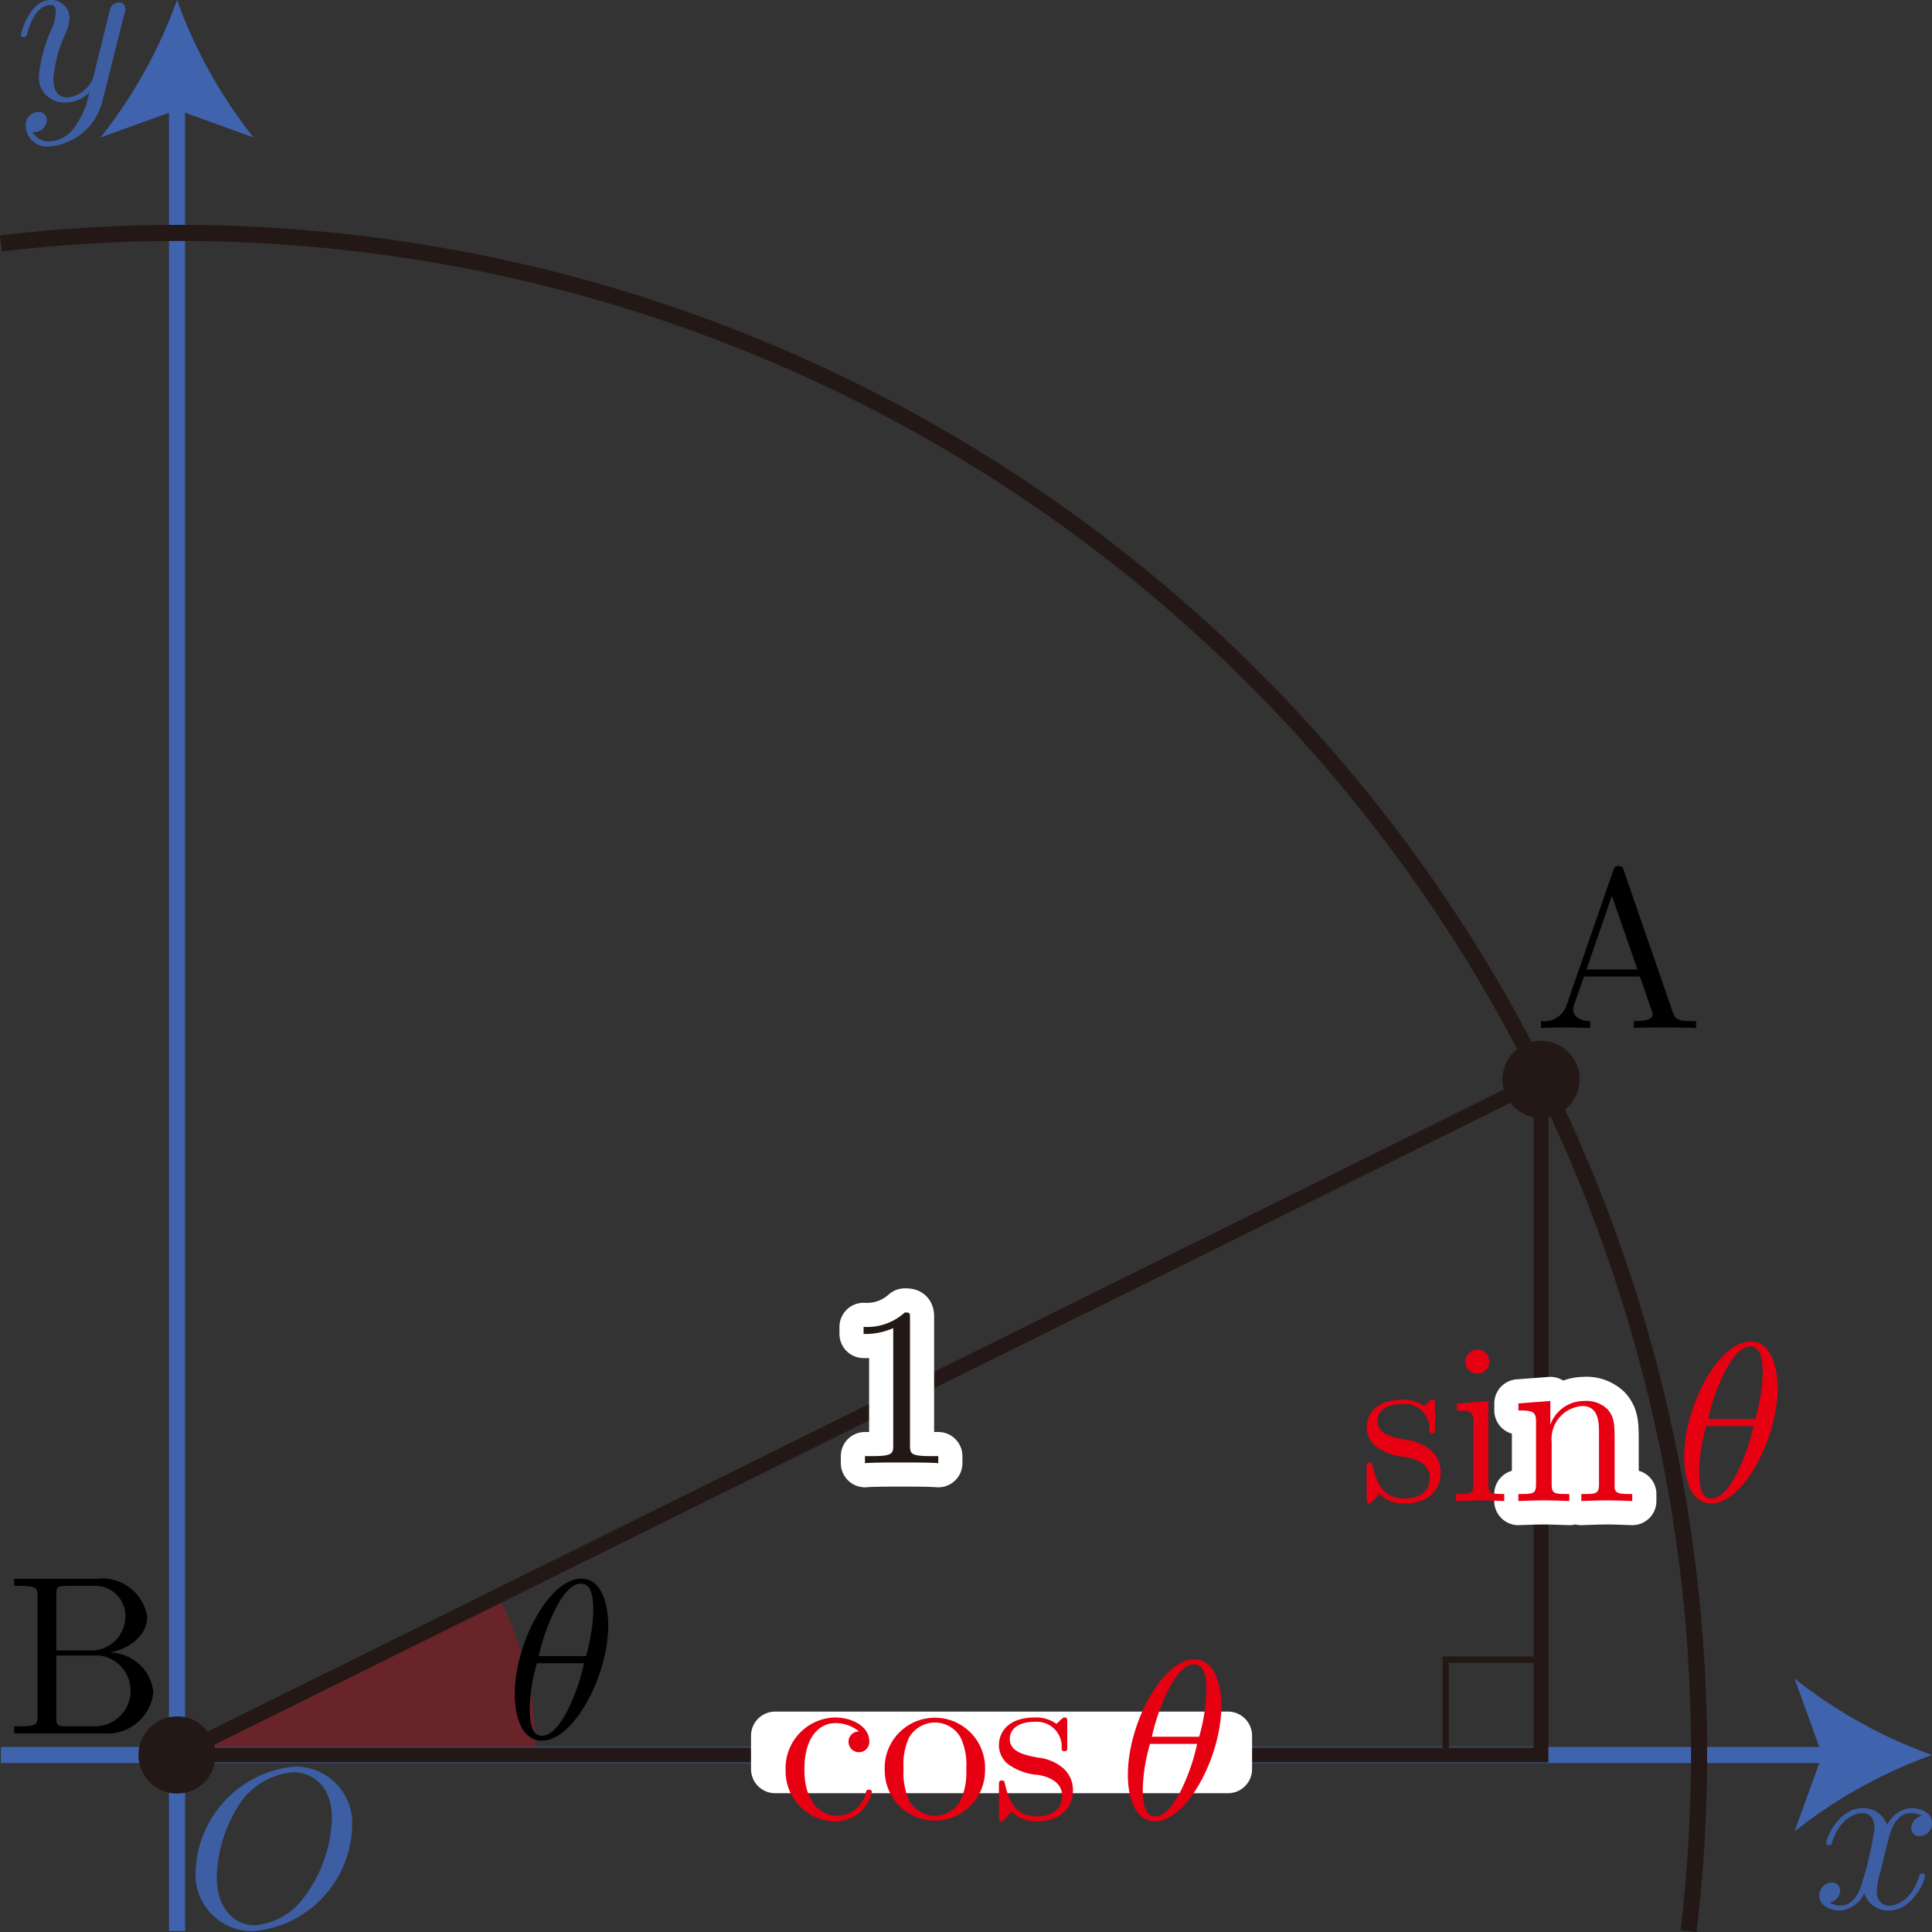 <svg id="第_問_1_" data-name="第１問[1]" xmlns="http://www.w3.org/2000/svg" viewBox="0 0 85.124 85.124"><rect x="0" y="0" width="85.124" height="85.124" fill="#333333" stroke="none"/><title>1200_単位円で三角比を表す</title><g id="_1200_06" data-name="1200_06"><path d="M107.732,170.512h15.815a15.722,15.722,0,0,0-1.649-6.999Z" transform="translate(-99.932 -93.187)" fill="#e60012" fill-opacity="0.3"/><g id="軸"><path d="M183.132,174.245c.06-.257.289-1.173.987-1.173a.987.987,0,0,1,.499.128.575.575,0,0,0-.479.535.346.346,0,0,0,.379.35.554.554,0,0,0,.538-.575c0-.522-.589-.659-.927-.659a1.288,1.288,0,0,0-1.047.757,1.1,1.1,0,0,0-1.077-.757c-1.038,0-1.606,1.283-1.606,1.536,0,.097.1.097.12.097.08,0,.109-.018.129-.106.339-1.058.997-1.305,1.336-1.305.189,0,.538.089.538.664a14.459,14.459,0,0,1-.538,2.372c-.159.62-.508,1.04-.947,1.04a.942.942,0,0,1-.499-.133.557.557,0,0,0,.469-.535.342.342,0,0,0-.369-.35.568.568,0,0,0-.548.58c0,.456.498.655.937.655a1.328,1.328,0,0,0,1.047-.757,1.102,1.102,0,0,0,1.077.757c1.027,0,1.595-1.283,1.595-1.531,0-.102-.089-.102-.119-.102-.09,0-.11.04-.13.111-.329,1.067-1.007,1.306-1.326,1.306-.389,0-.549-.319-.549-.655a3.884,3.884,0,0,1,.17-.881l.339-1.367" transform="translate(-99.932 -93.187)" fill="#3d5ea3"/><line x1="0.041" y1="77.325" x2="80.847" y2="77.325" fill="none" stroke="#4063ae" stroke-miterlimit="10" stroke-width="0.709"/><path d="M185.056,170.512a21.418,21.418,0,0,0-6.057,3.37l1.219-3.37-1.219-3.37A21.395,21.395,0,0,0,185.056,170.512Z" transform="translate(-99.932 -93.187)" fill="#4063ae"/><path d="M105.414,93.794a.622.622,0,0,0,.04-.23.269.269,0,0,0-.289-.27.436.436,0,0,0-.349.212c-.02.049-.1.358-.139.535-.07.261-.14.531-.2.801l-.449,1.796a1.392,1.392,0,0,1-1.127.845c-.508,0-.618-.438-.618-.805a5.926,5.926,0,0,1,.508-1.956,1.826,1.826,0,0,0,.2-.717.79.79,0,0,0-.818-.819c-.947,0-1.316,1.447-1.316,1.536,0,.097.1.097.12.097.1,0,.11-.018.159-.181.27-.934.669-1.23,1.007-1.23.08,0,.25,0,.25.314a2.076,2.076,0,0,1-.17.699,6.57,6.57,0,0,0-.578,2.097,1.109,1.109,0,0,0,1.216,1.182,1.408,1.408,0,0,0,1.007-.447A3.82,3.82,0,0,1,103.22,98.79a1.423,1.423,0,0,1-1.097.628.81.81,0,0,1-.758-.416.57.57,0,0,0,.429-.12.549.549,0,0,0,.199-.411.34.34,0,0,0-.369-.35.576.576,0,0,0-.558.651.942.942,0,0,0,1.057.867,2.63,2.63,0,0,0,2.333-2.036l.957-3.81" transform="translate(-99.932 -93.187)" fill="#3d5ea3"/><line x1="7.8" y1="85.084" x2="7.8" y2="4.277" fill="none" stroke="#4063ae" stroke-miterlimit="10" stroke-width="0.709"/><path d="M107.732,93.187a21.418,21.418,0,0,0,3.37,6.057l-3.37-1.219-3.37,1.219A21.401,21.401,0,0,0,107.732,93.187Z" transform="translate(-99.932 -93.187)" fill="#4063ae"/><path d="M115.445,173.701a2.492,2.492,0,0,0-2.543-2.678,4.8,4.8,0,0,0-4.348,4.588,2.485,2.485,0,0,0,2.553,2.66,4.76,4.76,0,0,0,4.338-4.57Zm-4.278,4.312c-.987,0-1.685-.813-1.685-2.127a6.233,6.233,0,0,1,.907-3.06,3.166,3.166,0,0,1,2.453-1.554c.818,0,1.715.555,1.715,2.043a6.067,6.067,0,0,1-1.256,3.5,2.96,2.96,0,0,1-2.134,1.199" transform="translate(-99.932 -93.187)" fill="#3d5ea3"/></g><polygon points="67.897 47.557 7.8 77.325 67.897 77.325 67.897 47.557" fill="none" stroke="#231815" stroke-miterlimit="10" stroke-width="0.652"/><rect id="直角" x="63.697" y="73.125" width="4.2" height="4.2" fill="none" stroke="#231815" stroke-miterlimit="10" stroke-width="0.283"/><path d="M126.731,164.786c0-.657-.179-2.043-1.196-2.043-1.386,0-2.922,2.811-2.922,5.094,0,.937.29,2.043,1.197,2.043,1.406,0,2.922-2.86,2.922-5.094Zm-3.061,1.368a8.947,8.947,0,0,1,.768-2.145c.269-.488.638-1.048,1.087-1.048.489,0,.548.64.548,1.208a8.307,8.307,0,0,1-.319,1.985Zm1.994.315a8.809,8.809,0,0,1-.698,2.025c-.349.68-.728,1.168-1.157,1.168-.329,0-.538-.289-.538-1.217a7.643,7.643,0,0,1,.319-1.976h2.074" transform="translate(-99.932 -93.187)"/><path d="M140.026,151.272c0-.24,0-.257-.229-.257a2.473,2.473,0,0,1-1.815.635v.311a3.004,3.004,0,0,0,1.306-.258v5.162c0,.364-.03.479-.927.479h-.319v.311c.349-.031,1.217-.031,1.616-.031s1.266,0,1.615.031v-.311h-.319c-.897,0-.928-.107-.928-.479v-5.593" transform="translate(-99.932 -93.187)" fill="#fff" stroke="#fff" stroke-linecap="round" stroke-linejoin="round" stroke-width="2.126"/><path d="M140.026,151.272c0-.24,0-.257-.229-.257a2.473,2.473,0,0,1-1.815.635v.311a3.004,3.004,0,0,0,1.306-.258v5.162c0,.364-.03.479-.927.479h-.319v.311c.349-.031,1.217-.031,1.616-.031s1.266,0,1.615.031v-.311h-.319c-.897,0-.928-.107-.928-.479v-5.593" transform="translate(-99.932 -93.187)" fill="#231815"/><path d="M167.609,155.889v2.673c0,.451-.109.451-.777.451v.31c.349-.013.858-.031,1.127-.031.259,0,.777.018,1.117.031v-.31c-.669,0-.778,0-.778-.451v-1.832a1.455,1.455,0,0,1,1.347-1.593c.628,0,.738.535.738,1.102v2.323c0,.451-.11.451-.777.451v.31c.349-.013.858-.031,1.127-.031.259,0,.778.018,1.117.031v-.31c-.519,0-.768,0-.778-.301v-1.903c0-.858,0-1.168-.309-1.527a1.335,1.335,0,0,0-1.047-.367,1.572,1.572,0,0,0-1.476,1.049v-1.049l-1.406.106v.31c.698,0,.777.075.777.557" transform="translate(-99.932 -93.187)" fill="#fff" stroke="#fff" stroke-linecap="round" stroke-linejoin="round" stroke-width="2.126"/><path d="M161.892,157.388c.219.04,1.037.203,1.037.916,0,.513-.349.907-1.127.907-.838,0-1.197-.567-1.386-1.412-.03-.128-.04-.168-.14-.168-.129,0-.129.066-.129.248v1.314c0,.168,0,.239.11.239.05,0,.06-.009.249-.199a2.002,2.002,0,0,1,.199-.23,1.485,1.485,0,0,0,1.097.429c1.147,0,1.606-.664,1.606-1.385a1.28,1.28,0,0,0-.419-.947,2.036,2.036,0,0,0-1.137-.478c-.558-.111-1.226-.239-1.226-.819,0-.35.259-.757,1.117-.757a1.098,1.098,0,0,1,1.167,1.204.107.107,0,0,0,.12.093c.13,0,.13-.053.13-.239v-1.009c0-.173,0-.239-.11-.239-.05,0-.07,0-.2.12a1.392,1.392,0,0,1-.17.159,1.537,1.537,0,0,0-.937-.279c-1.217,0-1.595.668-1.595,1.226a1.068,1.068,0,0,0,.429.85,2.574,2.574,0,0,0,1.316.456" transform="translate(-99.932 -93.187)" fill="#e60012"/><path d="M165.511,154.92l-1.396.106v.311c.648,0,.738.058.738.546v2.681c0,.448-.11.448-.778.448v.311c.319-.009.858-.027,1.097-.027.349,0,.698.018,1.037.027v-.311c-.658,0-.698-.049-.698-.435V154.92Zm.04-1.74a.522.522,0,0,0-.529-.528.539.539,0,0,0-.529.528.53.53,0,0,0,.529.528.519.519,0,0,0,.529-.528" transform="translate(-99.932 -93.187)" fill="#e60012"/><path d="M167.609,155.889v2.673c0,.451-.109.451-.777.451v.31c.349-.013.858-.031,1.127-.031.259,0,.777.018,1.117.031v-.31c-.669,0-.778,0-.778-.451v-1.832a1.455,1.455,0,0,1,1.347-1.593c.628,0,.738.535.738,1.102v2.323c0,.451-.11.451-.777.451v.31c.349-.013.858-.031,1.127-.031.259,0,.778.018,1.117.031v-.31c-.519,0-.768,0-.778-.301v-1.903c0-.858,0-1.168-.309-1.527a1.335,1.335,0,0,0-1.047-.367,1.572,1.572,0,0,0-1.476,1.049v-1.049l-1.406.106v.31c.698,0,.777.075.777.557" transform="translate(-99.932 -93.187)" fill="#e60012"/><path d="M178.255,154.337c0-.657-.18-2.043-1.197-2.043-1.386,0-2.922,2.811-2.922,5.094,0,.937.29,2.043,1.197,2.043,1.406,0,2.922-2.86,2.922-5.094Zm-3.061,1.368a8.952,8.952,0,0,1,.768-2.145c.269-.488.638-1.048,1.087-1.048.489,0,.548.64.548,1.208a8.307,8.307,0,0,1-.319,1.985Zm1.994.315a8.804,8.804,0,0,1-.698,2.025c-.349.68-.728,1.168-1.157,1.168-.329,0-.539-.289-.539-1.217a7.65,7.65,0,0,1,.319-1.976h2.074" transform="translate(-99.932 -93.187)" fill="#e60012"/><rect x="34.153" y="76.475" width="19.951" height="1.471" stroke-width="2.126" stroke="#fff" stroke-linecap="round" stroke-linejoin="round" fill="#fff"/><path d="M135.374,171.156c0-1.629.818-2.049,1.346-2.049a1.636,1.636,0,0,1,1.067.372.447.447,0,0,0-.469.456.459.459,0,1,0,.918-.009c0-.677-.758-1.067-1.526-1.067a2.234,2.234,0,0,0-2.164,2.315,2.206,2.206,0,0,0,2.144,2.261,1.639,1.639,0,0,0,1.656-1.297c0-.097-.1-.097-.13-.097a.112.112,0,0,0-.129.097,1.303,1.303,0,0,1-1.307,1.049c-.528,0-1.406-.429-1.406-2.031" transform="translate(-99.932 -93.187)" fill="#e60012"/><path d="M143.332,171.196a2.212,2.212,0,1,0-4.418,0,2.209,2.209,0,1,0,4.418,0Zm-2.204,1.991a1.301,1.301,0,0,1-1.137-.668,2.973,2.973,0,0,1-.249-1.403,2.852,2.852,0,0,1,.24-1.368,1.334,1.334,0,0,1,1.137-.668,1.304,1.304,0,0,1,1.127.646,2.74,2.74,0,0,1,.259,1.39,3.019,3.019,0,0,1-.22,1.332,1.283,1.283,0,0,1-1.156.739" transform="translate(-99.932 -93.187)" fill="#e60012"/><path d="M145.691,171.391c.22.04,1.037.203,1.037.916,0,.513-.349.907-1.127.907-.838,0-1.197-.567-1.387-1.412-.03-.128-.039-.168-.139-.168-.13,0-.13.066-.13.248v1.314c0,.168,0,.239.11.239.05,0,.06-.009.249-.199a2.021,2.021,0,0,1,.2-.23,1.485,1.485,0,0,0,1.097.429c1.147,0,1.605-.664,1.605-1.385a1.28,1.28,0,0,0-.419-.947,2.033,2.033,0,0,0-1.137-.478c-.558-.111-1.227-.239-1.227-.819,0-.35.259-.757,1.117-.757a1.098,1.098,0,0,1,1.167,1.204.107.107,0,0,0,.12.093c.129,0,.129-.053.129-.239v-1.009c0-.173,0-.239-.11-.239-.05,0-.07,0-.199.12a1.368,1.368,0,0,1-.17.159,1.537,1.537,0,0,0-.937-.279c-1.216,0-1.595.668-1.595,1.226a1.067,1.067,0,0,0,.429.85,2.575,2.575,0,0,0,1.316.456" transform="translate(-99.932 -93.187)" fill="#e60012"/><path d="M153.745,168.34c0-.657-.179-2.043-1.197-2.043-1.386,0-2.922,2.811-2.922,5.094,0,.937.289,2.043,1.197,2.043,1.406,0,2.922-2.86,2.922-5.094Zm-3.062,1.368a8.949,8.949,0,0,1,.768-2.145c.269-.489.638-1.048,1.086-1.048.489,0,.549.639.549,1.208a8.295,8.295,0,0,1-.319,1.985Zm1.994.315a8.815,8.815,0,0,1-.698,2.025c-.349.679-.728,1.168-1.157,1.168-.33,0-.539-.289-.539-1.217a7.662,7.662,0,0,1,.319-1.976h2.075" transform="translate(-99.932 -93.187)" fill="#e60012"/><path d="M171.479,131.543c-.049-.133-.07-.2-.229-.2s-.189.062-.239.2l-2.064,5.961a1.039,1.039,0,0,1-1.117.671v.306c.23-.009.658-.027,1.017-.027.309,0,.828.018,1.147.027v-.306c-.499,0-.748-.249-.748-.506a.651.651,0,0,1,.02-.151l.458-1.306h2.463l.528,1.524a.708.708,0,0,1,.03.142c0,.298-.558.298-.828.298v.306c.359-.027,1.057-.027,1.436-.027.429,0,.888.009,1.306.027v-.306h-.179c-.598,0-.738-.071-.848-.4l-2.154-6.232Zm-.528,1.115,1.127,3.243h-2.244l1.117-3.243" transform="translate(-99.932 -93.187)"/><path d="M102.412,165.906v-2.451c0-.329.02-.395.489-.395h1.236a1.322,1.322,0,0,1,1.317,1.372,1.502,1.502,0,0,1-1.596,1.474Zm2.354.093c.967-.191,1.655-.83,1.655-1.567a2.002,2.002,0,0,0-2.214-1.683h-3.65v.311h.239c.768,0,.788.107.788.466v5.257c0,.36-.02.466-.788.466h-.239v.311h3.909a2.039,2.039,0,0,0,2.224-1.825,1.956,1.956,0,0,0-1.924-1.736Zm-.619,3.25h-1.246c-.469,0-.489-.067-.489-.4v-2.722h1.875a1.565,1.565,0,0,1-.139,3.121" transform="translate(-99.932 -93.187)"/><path id="円" d="M174.333,178.271a66.977,66.977,0,0,0-74.36-74.36" transform="translate(-99.932 -93.187)" fill="none" stroke="#231815" stroke-miterlimit="10" stroke-width="0.709"/><circle cx="67.897" cy="47.557" r="1.701" fill="#231815"/><circle cx="7.8" cy="77.325" r="1.701" fill="#231815"/></g></svg>
